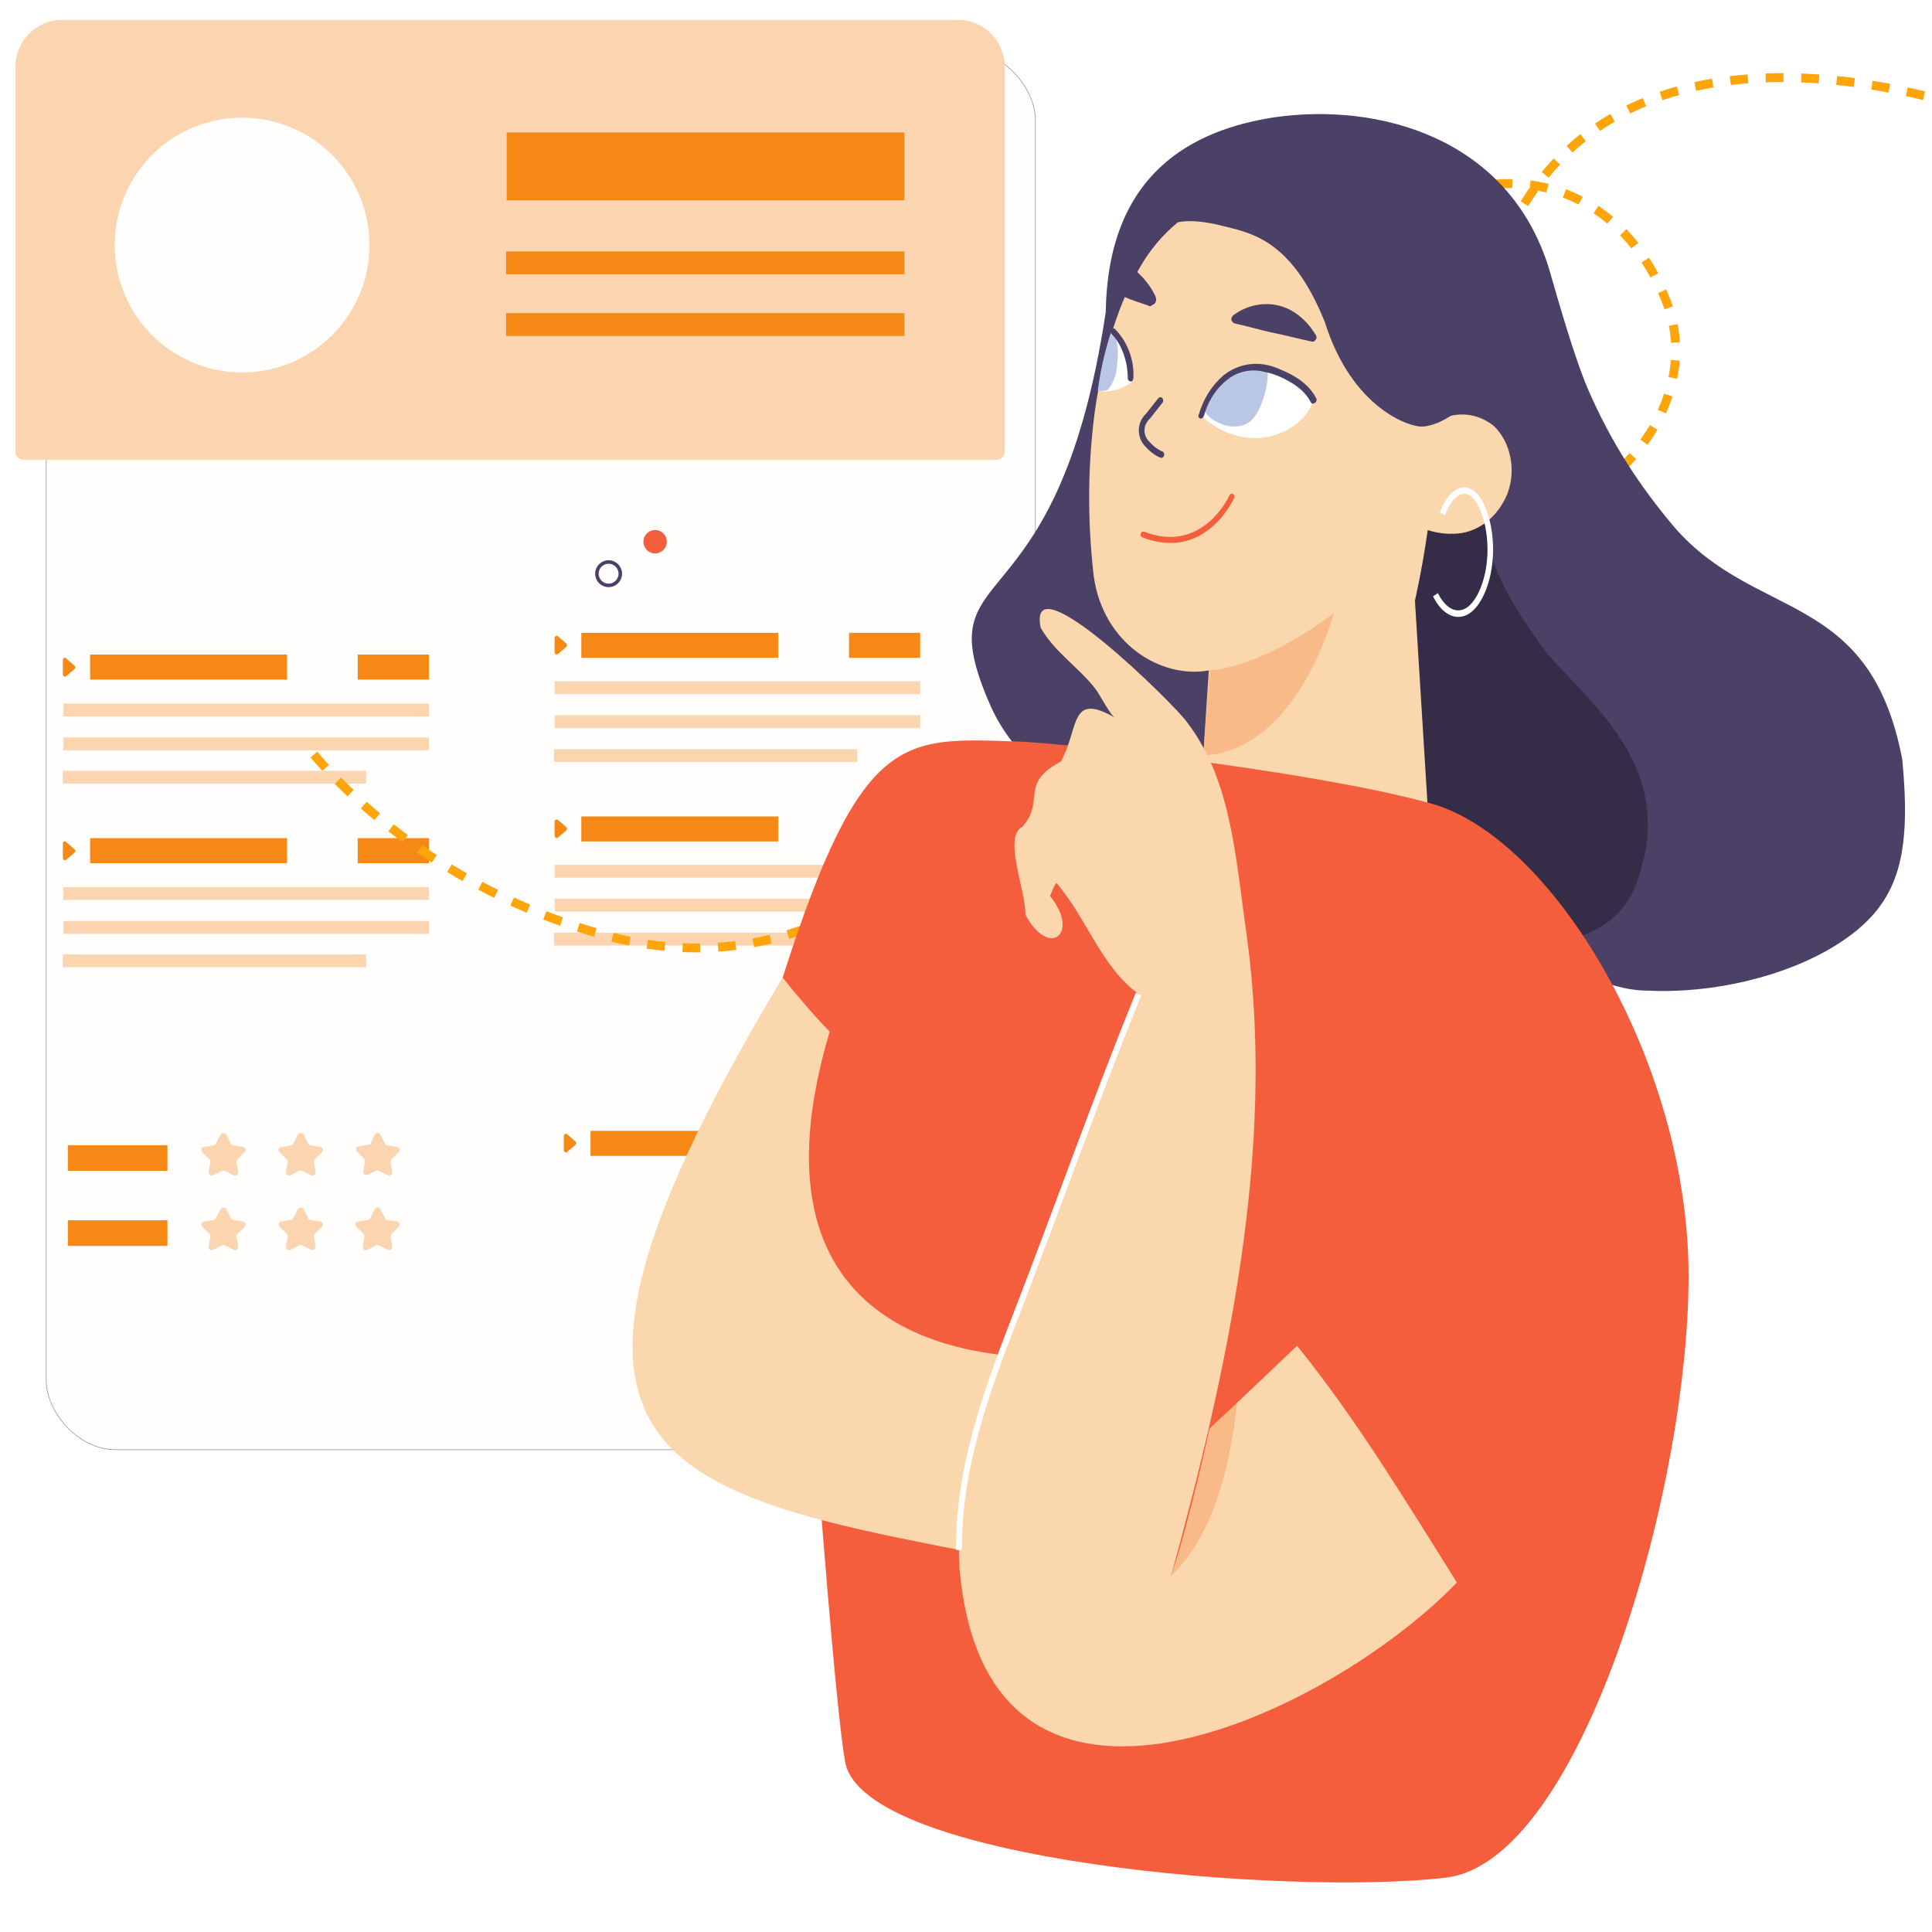 <?xml version="1.0" encoding="UTF-8"?>
<svg xmlns="http://www.w3.org/2000/svg" width="680.61mm" height="680.61mm" version="1.1" viewBox="0 0 680.61 680.61">
  <defs>
    <filter id="filter67552" x="-.038" y="-.027" width="1.106" height="1.075" color-interpolation-filters="sRGB">
      <feFlood flood-color="rgb(0,0,0)" flood-opacity=".2" result="flood"></feFlood>
      <feComposite in="flood" in2="SourceGraphic" operator="in" result="composite1"></feComposite>
      <feGaussianBlur in="composite1" result="blur" stdDeviation="2"></feGaussianBlur>
      <feOffset dx="4" dy="4" result="offset"></feOffset>
      <feComposite in="SourceGraphic" in2="offset" result="composite2"></feComposite>
    </filter>
  </defs>
  <g transform="translate(-47.237 115.25)">
    <g transform="matrix(.884 0 0 .884 8.329 8.765)" data-name="Layer 1">
      <g transform="matrix(3.06 0 0 3.06 50.061 -132.47)">
        <rect class="cls-22" x=".04" y=".04" width="128.83" height="182.2" rx="9.051" ry="9.051" fill="#fffefd" filter="url(#filter67552)" stroke="#949494" stroke-miterlimit="2.1" stroke-width=".08px"></rect>
        <path class="cls-9" d="m6.12 0.04h116.67c3.36 0 6.08 2.72 6.08 6.08v50.14c0 0.59-0.48 1.06-1.06 1.06h-126.71c-0.59 0-1.06-0.48-1.06-1.06v-50.14c0-3.36 2.72-6.08 6.08-6.08z" fill="#fad5af" stroke-width="0px"></path>
        <g stroke-width="0px">
          <g fill="#f68815">
            <path class="cls-21" d="m115.81 14.69h-51.8v8.84h51.8z"></path>
            <path class="cls-21" d="m115.81 30.19h-51.88v2.97h51.88z"></path>
            <path class="cls-21" d="m115.81 38.23h-51.88v2.97h51.88z"></path>
          </g>
          <g fill="#fad5af">
            <path class="cls-9" d="m27.51 145.22 0.58 1.16c0.07 0.14 0.14 0.22 0.29 0.22l1.3 0.22c0.29 0.07 0.43 0.43 0.22 0.65l-0.94 0.94c-0.07 0.07-0.14 0.22-0.14 0.36l0.22 1.3c0.07 0.29-0.29 0.58-0.58 0.43l-1.16-0.58c-0.14-0.07-0.29-0.07-0.36 0l-1.16 0.58c-0.29 0.14-0.65-0.07-0.58-0.43l0.22-1.3c0-0.14 0-0.29-0.14-0.36l-0.94-0.94c-0.22-0.22-0.07-0.65 0.22-0.65l1.3-0.22c0.14 0 0.22-0.07 0.29-0.22l0.58-1.16c0.22-0.29 0.65-0.29 0.8 0z"></path>
            <path class="cls-9" d="m37.58 145.22 0.58 1.16c0.07 0.14 0.14 0.22 0.29 0.22l1.3 0.22c0.29 0.07 0.43 0.43 0.22 0.65l-0.94 0.94c-0.07 0.07-0.14 0.22-0.14 0.36l0.22 1.3c0.07 0.29-0.29 0.58-0.58 0.43l-1.16-0.58c-0.14-0.07-0.29-0.07-0.36 0l-1.16 0.58c-0.29 0.14-0.65-0.07-0.58-0.43l0.22-1.3c0-0.14 0-0.29-0.14-0.36l-0.94-0.94c-0.22-0.22-0.07-0.65 0.22-0.65l1.3-0.22c0.14 0 0.22-0.07 0.29-0.22l0.58-1.16c0.22-0.29 0.65-0.29 0.8 0z"></path>
            <path class="cls-9" d="m47.58 145.22 0.58 1.16c0.07 0.14 0.14 0.22 0.29 0.22l1.3 0.22c0.29 0.07 0.43 0.43 0.22 0.65l-0.94 0.94c-0.07 0.07-0.14 0.22-0.14 0.36l0.22 1.3c0.07 0.29-0.29 0.58-0.58 0.43l-1.16-0.58c-0.14-0.07-0.29-0.07-0.36 0l-1.09 0.51c-0.29 0.14-0.65-0.07-0.58-0.43l0.22-1.3c0-0.14 0-0.29-0.14-0.36l-0.94-0.94c-0.22-0.22-0.07-0.65 0.22-0.65l1.3-0.22c0.14 0 0.22-0.07 0.29-0.22l0.58-1.16c0.14-0.22 0.58-0.22 0.72 0.07z"></path>
          </g>
          <path class="cls-21" d="m19.83 146.59h-12.97v3.33h12.97z" fill="#f68815"></path>
          <g fill="#fad5af">
            <path class="cls-9" d="m27.51 154.93 0.58 1.16c0.07 0.14 0.14 0.22 0.29 0.22l1.3 0.22c0.29 0.07 0.43 0.43 0.22 0.65l-0.94 0.94c-0.07 0.07-0.14 0.22-0.14 0.36l0.22 1.3c0.07 0.29-0.29 0.58-0.58 0.43l-1.16-0.58c-0.14-0.07-0.29-0.07-0.36 0l-1.16 0.58c-0.29 0.14-0.65-0.07-0.58-0.43l0.22-1.3c0-0.14 0-0.29-0.14-0.36l-0.94-0.94c-0.22-0.22-0.07-0.65 0.22-0.65l1.3-0.22c0.14 0 0.22-0.07 0.29-0.22l0.58-1.16c0.22-0.29 0.65-0.29 0.8 0z"></path>
            <path class="cls-9" d="m37.58 154.93 0.58 1.16c0.07 0.14 0.14 0.22 0.29 0.22l1.3 0.22c0.29 0.07 0.43 0.43 0.22 0.65l-0.94 0.94c-0.07 0.07-0.14 0.22-0.14 0.36l0.22 1.3c0.07 0.29-0.29 0.58-0.58 0.43l-1.16-0.58c-0.14-0.07-0.29-0.07-0.36 0l-1.16 0.58c-0.29 0.14-0.65-0.07-0.58-0.43l0.22-1.3c0-0.14 0-0.29-0.14-0.36l-0.94-0.94c-0.22-0.22-0.07-0.65 0.22-0.65l1.3-0.22c0.14 0 0.22-0.07 0.29-0.22l0.58-1.16c0.22-0.29 0.65-0.29 0.8 0z"></path>
            <path class="cls-9" d="m47.58 154.93 0.58 1.16c0.07 0.14 0.14 0.22 0.29 0.22l1.3 0.22c0.29 0.07 0.43 0.43 0.22 0.65l-0.94 0.94c-0.07 0.07-0.14 0.22-0.14 0.36l0.22 1.3c0.07 0.29-0.29 0.58-0.58 0.43l-1.16-0.58c-0.14-0.07-0.29-0.07-0.36 0l-1.16 0.58c-0.29 0.14-0.65-0.07-0.58-0.43l0.22-1.3c0-0.14 0-0.29-0.14-0.36l-0.94-0.94c-0.22-0.22-0.07-0.65 0.22-0.65l1.3-0.22c0.14 0 0.22-0.07 0.29-0.22l0.58-1.16c0.22-0.29 0.65-0.29 0.8 0z"></path>
          </g>
          <g fill="#f68815">
            <path class="cls-21" d="m19.83 156.37h-12.97v3.33h12.97z"></path>
            <path class="cls-21" d="m99.38 79.86h-25.65v3.26h25.65z"></path>
            <path class="cls-21" d="m70.25 80.52v1.88c0 0.22 0.29 0.36 0.43 0.22l1.09-0.94c0.14-0.14 0.14-0.29 0-0.43l-1.09-0.94c-0.14-0.14-0.43 0-0.43 0.22z"></path>
          </g>
          <g fill="#fad5af">
            <path class="cls-9" d="m117.86 86.17h-47.6v1.67h47.6z"></path>
            <path class="cls-9" d="m117.86 90.59h-47.6v1.67h47.6z"></path>
            <path class="cls-9" d="m109.67 95.01h-39.49v1.67h39.49z"></path>
          </g>
          <g fill="#f68815">
            <path class="cls-21" d="m117.86 79.86h-9.27v3.26h9.27z"></path>
            <path class="cls-21" d="m99.38 103.77h-25.65v3.26h25.65z"></path>
            <path class="cls-21" d="m70.25 104.43v1.88c0 0.22 0.29 0.36 0.43 0.22l1.09-0.94c0.14-0.14 0.14-0.29 0-0.43l-1.09-0.94c-0.14-0.14-0.43 0-0.43 0.22z"></path>
          </g>
          <g fill="#fad5af">
            <path class="cls-9" d="m117.86 110.08h-47.6v1.67h47.6z"></path>
            <path class="cls-9" d="m117.86 114.5h-47.6v1.67h47.6z"></path>
            <path class="cls-9" d="m109.67 118.92h-39.49v1.67h39.49z"></path>
          </g>
          <g fill="#f68815">
            <path class="cls-21" d="m117.86 103.77h-9.27v3.26h9.27z"></path>
            <path class="cls-21" d="m35.4 82.69h-25.64v3.26h25.65v-3.26z"></path>
            <path class="cls-21" d="m6.21 83.41v1.88c0 0.22 0.29 0.36 0.43 0.22l1.09-0.94c0.14-0.14 0.14-0.29 0-0.43l-1.09-0.94c-0.14-0.22-0.43-0.07-0.43 0.22z"></path>
          </g>
          <g fill="#fad5af">
            <path class="cls-9" d="m53.88 89.07h-47.6v1.67h47.6z"></path>
            <path class="cls-9" d="m53.88 93.49h-47.6v1.67h47.6z"></path>
            <path class="cls-9" d="m45.69 97.83h-39.48v1.67h39.49v-1.67z"></path>
          </g>
          <g fill="#f68815">
            <path class="cls-21" d="m53.88 82.69h-9.27v3.26h9.27z"></path>
            <path class="cls-21" d="m35.4 106.6h-25.64v3.26h25.65v-3.26z"></path>
            <path class="cls-21" d="m6.21 107.32v1.88c0 0.22 0.29 0.36 0.43 0.22l1.09-0.94c0.14-0.14 0.14-0.29 0-0.43l-1.09-0.94c-0.14-0.22-0.43-0.07-0.43 0.22z"></path>
          </g>
          <g fill="#fad5af">
            <path class="cls-9" d="m53.88 112.98h-47.6v1.67h47.6z"></path>
            <path class="cls-9" d="m53.88 117.39h-47.6v1.67h47.6z"></path>
            <path class="cls-9" d="m45.69 121.74h-39.48v1.67h39.49v-1.67z"></path>
          </g>
          <path class="cls-21" d="m53.88 106.6h-9.27v3.26h9.27z" fill="#f68815"></path>
        </g>
        <g fill="#f68815" stroke-width="0px">
          <path class="cls-21" d="m100.58 144.72h-25.65v3.26h25.65z"></path>
          <path class="cls-21" d="m71.45 145.37v1.88c0 0.22 0.29 0.36 0.43 0.22l1.09-0.94c0.14-0.14 0.14-0.29 0-0.43l-1.09-0.94c-0.14-0.14-0.43 0-0.43 0.22z"></path>
        </g>
        <circle class="cls-19" cx="29.55" cy="29.36" r="16.59" fill="#fffefd" stroke-width="0px"></circle>
      </g>
      <path class="cls-3" d="m837.87-93.989s-168.21-65.913-202.8 75.219c-34.586 141.13 100.26 68.578 73.073-1.22s-114.01-64.693-163.9 32.753c-49.957 97.446-130.31 255.11-259.34 219.6-79.303-21.82-118.66-75.535-118.66-75.535" fill="none" stroke="#ffa409" stroke-dasharray="0, 0, 7.078, 7.078" stroke-miterlimit="10" stroke-width="3.539px"></path>
      <path class="cls-1" d="m286.55 93c2.57 0 4.66-2.08 4.66-4.66s-2.09-4.66-4.66-4.66-4.66 2.08-4.66 4.66 2.09 4.66 4.66 4.66z" fill="none" stroke="#4b4065" stroke-miterlimit="10" stroke-width="1.4px"></path>
      <path class="cls-8" d="m305.07 80.25c2.57 0 4.66-2.08 4.66-4.66s-2.09-4.66-4.66-4.66-4.65 2.08-4.65 4.66 2.08 4.66 4.65 4.66z" fill="#f45e3d" stroke-width="0px"></path>
      <g transform="matrix(2.344 0 0 2.738 -248.43 -344.45)">
        <g stroke-width="0px">
          <path class="cls-10" d="m357.6 196.06c-32.72 1.04-56.55-3.27-64.54-18.97-11.25-22.1 11.31-9.38 19.7-57.14 0.36-20.17 14.74-26.5 28.73-28.32 17.63-2.16 39.83 2.94 46.66 22.14 1.63 4.84 4.23 12.67 6.52 17.3 4 7.96 8.97 14.37 14.78 20.25 13.96 13.73 33.21 9.04 38.72 33.77 1.62 14.62-0.69 21.43-11.43 27.13-8.46 4.48-20.77 6.99-31.82 6.53-17.16 0.05-37.89-22.91-47.3-22.65v-0.03z" fill="#4b4065"></path>
          <path class="cls-11" d="m379.77 147.21c-2.59 1.04-5.88 3.11-8.72 3.37-2.41 0.35-4.48-0.35-6.81 0.17-5.01 1.12-9.42 3.88-12.71 7.7-4.75 5.27-7.34 11.93-9.41 18.58-2.25 7.09-3.63 15.03 0 21.34 2.76 4.58 7.7 7.43 12.78 8.64 14.53 3.54 43.31 11.15 48.58-5.19 6.65-17.28-11.58-26.7-17.2-33.88-3.98-5.01-12.45-14.95-6.31-21.1" fill="#352d47"></path>
          <path class="cls-17" d="m329 188.76 1.28-16.62c-8.08 1.27-18.01-3.85-19.58-13.79-1.12-8.38-1.04-16.85 0.42-25.24 1.3-6.66 3.29-13.48 7.09-19.1 3.63-5.7 9.49-9.76 16.33-11.23 50.23-9.07 30.69 59.29 30.78 59.21l2.21 30.61" fill="#fbd7ad"></path>
          <path class="cls-17" d="m362.4 149.11c2.86 2.33 6.58 3.37 10.2 3.11 3.63-0.26 6.92-2.51 8.48-5.88 1.46-3.37 0.52-7.43-2.33-9.76-2.76-1.9-6.13-2.16-9.17-0.96-2.86 1.21-5.62 2.86-7.95 5.1" fill="#fbd7ad"></path>
          <path class="cls-18" d="m339.07 138.3c3.63-0.26 7.52-2.08 8.98-5.35-2.51-3.37-6.57-5.1-10.72-4.58-3.98 0.61-7.17 2.76-8.37 6.66 2.86 2.33 6.39 3.45 10.12 3.29v-0.02z" fill="#fff"></path>
          <path class="cls-16" d="m333.37 129.75c1.98-1.12 4.58-2.25 6.81-1.55 0.52 1.55-0.77 6.13-2.75 7.6-2.86 2.08-7.18-0.17-7.7-1.21 0-0.08-0.16-0.08-0.16-0.26-0.52-1.47 2.94-4.06 3.81-4.58z" fill="#b9c6e4"></path>
        </g>
        <g fill="#4b4065" stroke-width="0px">
          <path class="cls-10" d="m328.6 134.83c0.78-2.25 2.17-4.15 4.16-5.62 2.75-1.9 6.31-2.16 9.41-0.96 2.33 0.78 5.1 2.08 6.39 4.33 0.27 0.51-0.69 1.04-0.96 0.51-0.61-1.04-1.64-1.9-2.86-2.59-1.56-0.86-3.29-1.55-5.1-1.82-1.81-0.43-3.89-0.17-5.62 0.78-2.25 1.29-3.79 3.29-4.58 5.62-0.26 0.69-1.21 0.43-0.85-0.26v0.02z"></path>
          <path class="cls-10" d="m334.66 121.11c2.25-1.47 4.84-1.98 7.35-1.47s4.58 1.98 6.04 4.06c-4.75-0.86-8.64-1.64-13.39-2.59z"></path>
          <path class="cls-10" d="m341.22 123.01c2.08 0.35 4.33 0.86 6.66 1.29 0.16 0 0.27 0 0.43-0.17 0.34-0.26 0.34-0.51 0.16-0.78-1.56-2.25-3.81-3.8-6.39-4.33-2.6-0.51-5.46 0-7.7 1.47-0.08 0.17-0.26 0.26-0.26 0.43-0.08 0.26 0.16 0.51 0.42 0.69 2.33 0.43 4.68 1.04 6.66 1.39h0.01zm5.27-0.09-5.27-1.04-5.1-1.04c1.83-0.86 3.81-1.12 5.62-0.69l0.43 0.17c1.81 0.43 3.37 1.29 4.32 2.59v0.02z"></path>
        </g>
        <path class="cls-4" d="m322.21 140.72c-0.77-0.26-1.63-0.78-2.33-1.47-0.77-0.61-1.21-1.64-0.95-2.59 0.08-0.51 0.5-1.12 1.03-1.55l2.08-2.25" fill="none" stroke="#4b4065" stroke-linecap="round" stroke-linejoin="round" stroke-width=".97px"></path>
        <g stroke-width="0px">
          <path class="cls-10" d="m320.48 117.82v0.43c0 0.26-0.26 0.61-0.52 0.43l-3.88-1.21c0.42-1.04 0.96-2.08 1.46-3.02 1.31 0.96 2.33 2.08 2.95 3.37h-0.02z" fill="#4b4065"></path>
          <path class="cls-10" d="m320.75 118.94c0.61-0.26 0.69-0.78 0.42-1.31-0.77-1.39-1.98-2.68-3.28-3.63-0.18-0.17-0.27-0.17-0.43-0.17-0.27 0-0.27 0.08-0.43 0.26-0.52 1.04-1.04 2.08-1.46 3.02v0.43c0.16 0.08 0.26 0.26 0.42 0.26 1.12 0.43 2.41 0.78 3.89 1.21 0.27 0.17 0.52 0.17 0.85-0.08h0.02zm-2.86-3.71c0.85 0.78 1.63 1.73 2.33 2.76l-3.29-0.96c0.26-0.61 0.52-1.12 0.96-1.82z" fill="#4b4065"></path>
          <path class="cls-18" d="m317.02 130.26c-1.55 0.96-3.55 1.47-5.35 1.21v-0.26c0.52-2.86 1.29-5.62 2.08-8.38 1.98 1.98 3.21 4.58 3.29 7.43z" fill="#fff"></path>
          <path class="cls-16" d="m311.4 131.38c0.43-2.86 1.21-5.7 2.25-8.48 0.08 0 0.35 0.26 0.52 0.26 0.69 1.31 0.77 2.86 0.52 4.33 0 1.47-0.61 2.76-1.56 3.8-0.52 0.17-1.04 0.26-1.73 0.08h0.01z" fill="#b9c6e4"></path>
          <path class="cls-10" d="m313.65 122.48c0.16-0.17 0.52-0.17 0.7 0 2.07 1.82 3.28 4.41 3.1 7.17 0 0.17-0.16 0.43-0.43 0.43s-0.52-0.17-0.52-0.43c0-2.51-1.03-5.01-2.86-6.58-0.16-0.17-0.16-0.51 0-0.61v0.02z" fill="#4b4065"></path>
          <path class="cls-7" d="m329.33 184.54c16.16-0.78 22.19-20.7 22.19-20.7s-11.22 7.53-21.09 8.31z" fill="#f27932" opacity=".3" style="isolation:isolate"></path>
          <path class="cls-10" d="m363.69 100.79c-3.63-2.16-6.47-4.4-10.79-4.4-18.63-3.96-29.53 5.55-30.83 11.45 3.88-1.98 8.61-0.84 12.93 0.12 4.33 1.04 10.12 3.09 14.99 13.46 4.66 12.7 14.59 15.36 16.58 15.23 0.77 0 1.73-0.26 2.51-0.51 6.39-2.25 9.07-7.7 8.64-14.52-0.43-7.52-4.41-14.79-14.01-20.83z" fill="#4b4065"></path>
        </g>
        <path class="cls-5" d="m334.18 146.86s-4.66 8.97-15.06 5.5" fill="none" stroke="#f55e3d" stroke-linecap="round" stroke-linejoin="round" stroke-width=".88px"></path>
        <path class="cls-6" d="m370 149.37c1.19-3.02 3.58-4.24 5.35-2.79 1.78 1.46 2.96 5.11 2.76 8.79s-1.76 6.9-3.72 8.04c-1.98 1.14-4.17 0.16-5.58-2.28" fill="none" stroke="#fff" stroke-miterlimit="10" stroke-width=".95px"></path>
        <path class="cls-8" d="m306.04 183.04s-5.47-0.47-8.3-0.55c-19.37-0.51-26.47-1.75-39.91 34.35 0 0 7.66 99.51 10.6 114.11 2.95 14.59 75.59 19.6 102.17 16.9 22.88-2.33 41.24-56.17 41.24-87.56s-23.29-63.94-43.79-68.78c-9.57-2.26-23.74-4.27-36.12-5.76-14.11-1.7-25.89-2.73-25.89-2.73z" fill="#f45e3d" stroke-width="0px"></path>
        <g fill="#fbd7ad" stroke-width="0px">
          <path class="cls-17" d="m336.79 211.16c4.89 31.12-3.45 63.15-12.91 92.72 7.25-6.08 9.85-15.74 11.17-25.12 3.42-2.76 6.82-5.54 10.23-8.32 10.13 10.73 18.53 22.69 27.17 34.45-21.46 19.13-80.01 43.37-84.55-2.04-0.96-13.28 4.55-25.77 9.92-37.62 6.89-15.29 13.33-30.86 20.5-46-6.31-3.9-8.88-11.15-13.98-16.18-0.46 0.6-0.73 1.25-1.05 1.94 5.17 5.47-0.22 9.18-4.21 2.66 0.18-3.21-3.86-11.29-0.51-12.74 3.96-3.85-0.56-6.3 6.56-9.5 3.17-4.91 1.39-10.26 9.29-6.34-0.8-0.21-2.73-3.53-3.45-4.27-2.83-3.12-6.95-5.34-9.28-8.88-2.44-10.18 22.99 11.42 24.8 13.67 7.86 8.7 8.39 20.6 10.31 31.56z"></path>
          <path class="cls-17" d="m265.82 224.72c-15.29 43.91 23.61 46.46 31.12 47.26 8.46 22.55 9 19.35 15.24 32.28-68.75-12.34-109.06-9.4-54.36-87.42 1.41 1.57 5.12 5.37 8 7.88z"></path>
          <path class="cls-17" d="m323.89 303.89c0.98-2.5 1.83-5.06 2.63-7.62 1.42-4.56 2.71-9.16 3.89-13.79 1.56-1.23 3.1-2.46 4.65-3.7-1.31 9.38-3.92 19.04-11.17 25.12z"></path>
        </g>
        <path class="cls-7" d="m323.89 303.89c0.98-2.5 1.83-5.06 2.63-7.62 1.42-4.56 2.71-9.16 3.89-13.79 1.56-1.23 3.1-2.46 4.65-3.7-1.31 9.38-3.92 19.04-11.17 25.12z" fill="#f27932" opacity=".3" stroke-width="0px" style="isolation:isolate"></path>
        <path class="cls-2" d="m287.79 300.15c-0.1-12.27 5.02-23.87 10.03-34.9 6.89-15.29 13.33-30.86 20.5-46" fill="none" stroke="#fff" stroke-miterlimit="10"></path>
      </g>
    </g>
  </g>
</svg>
